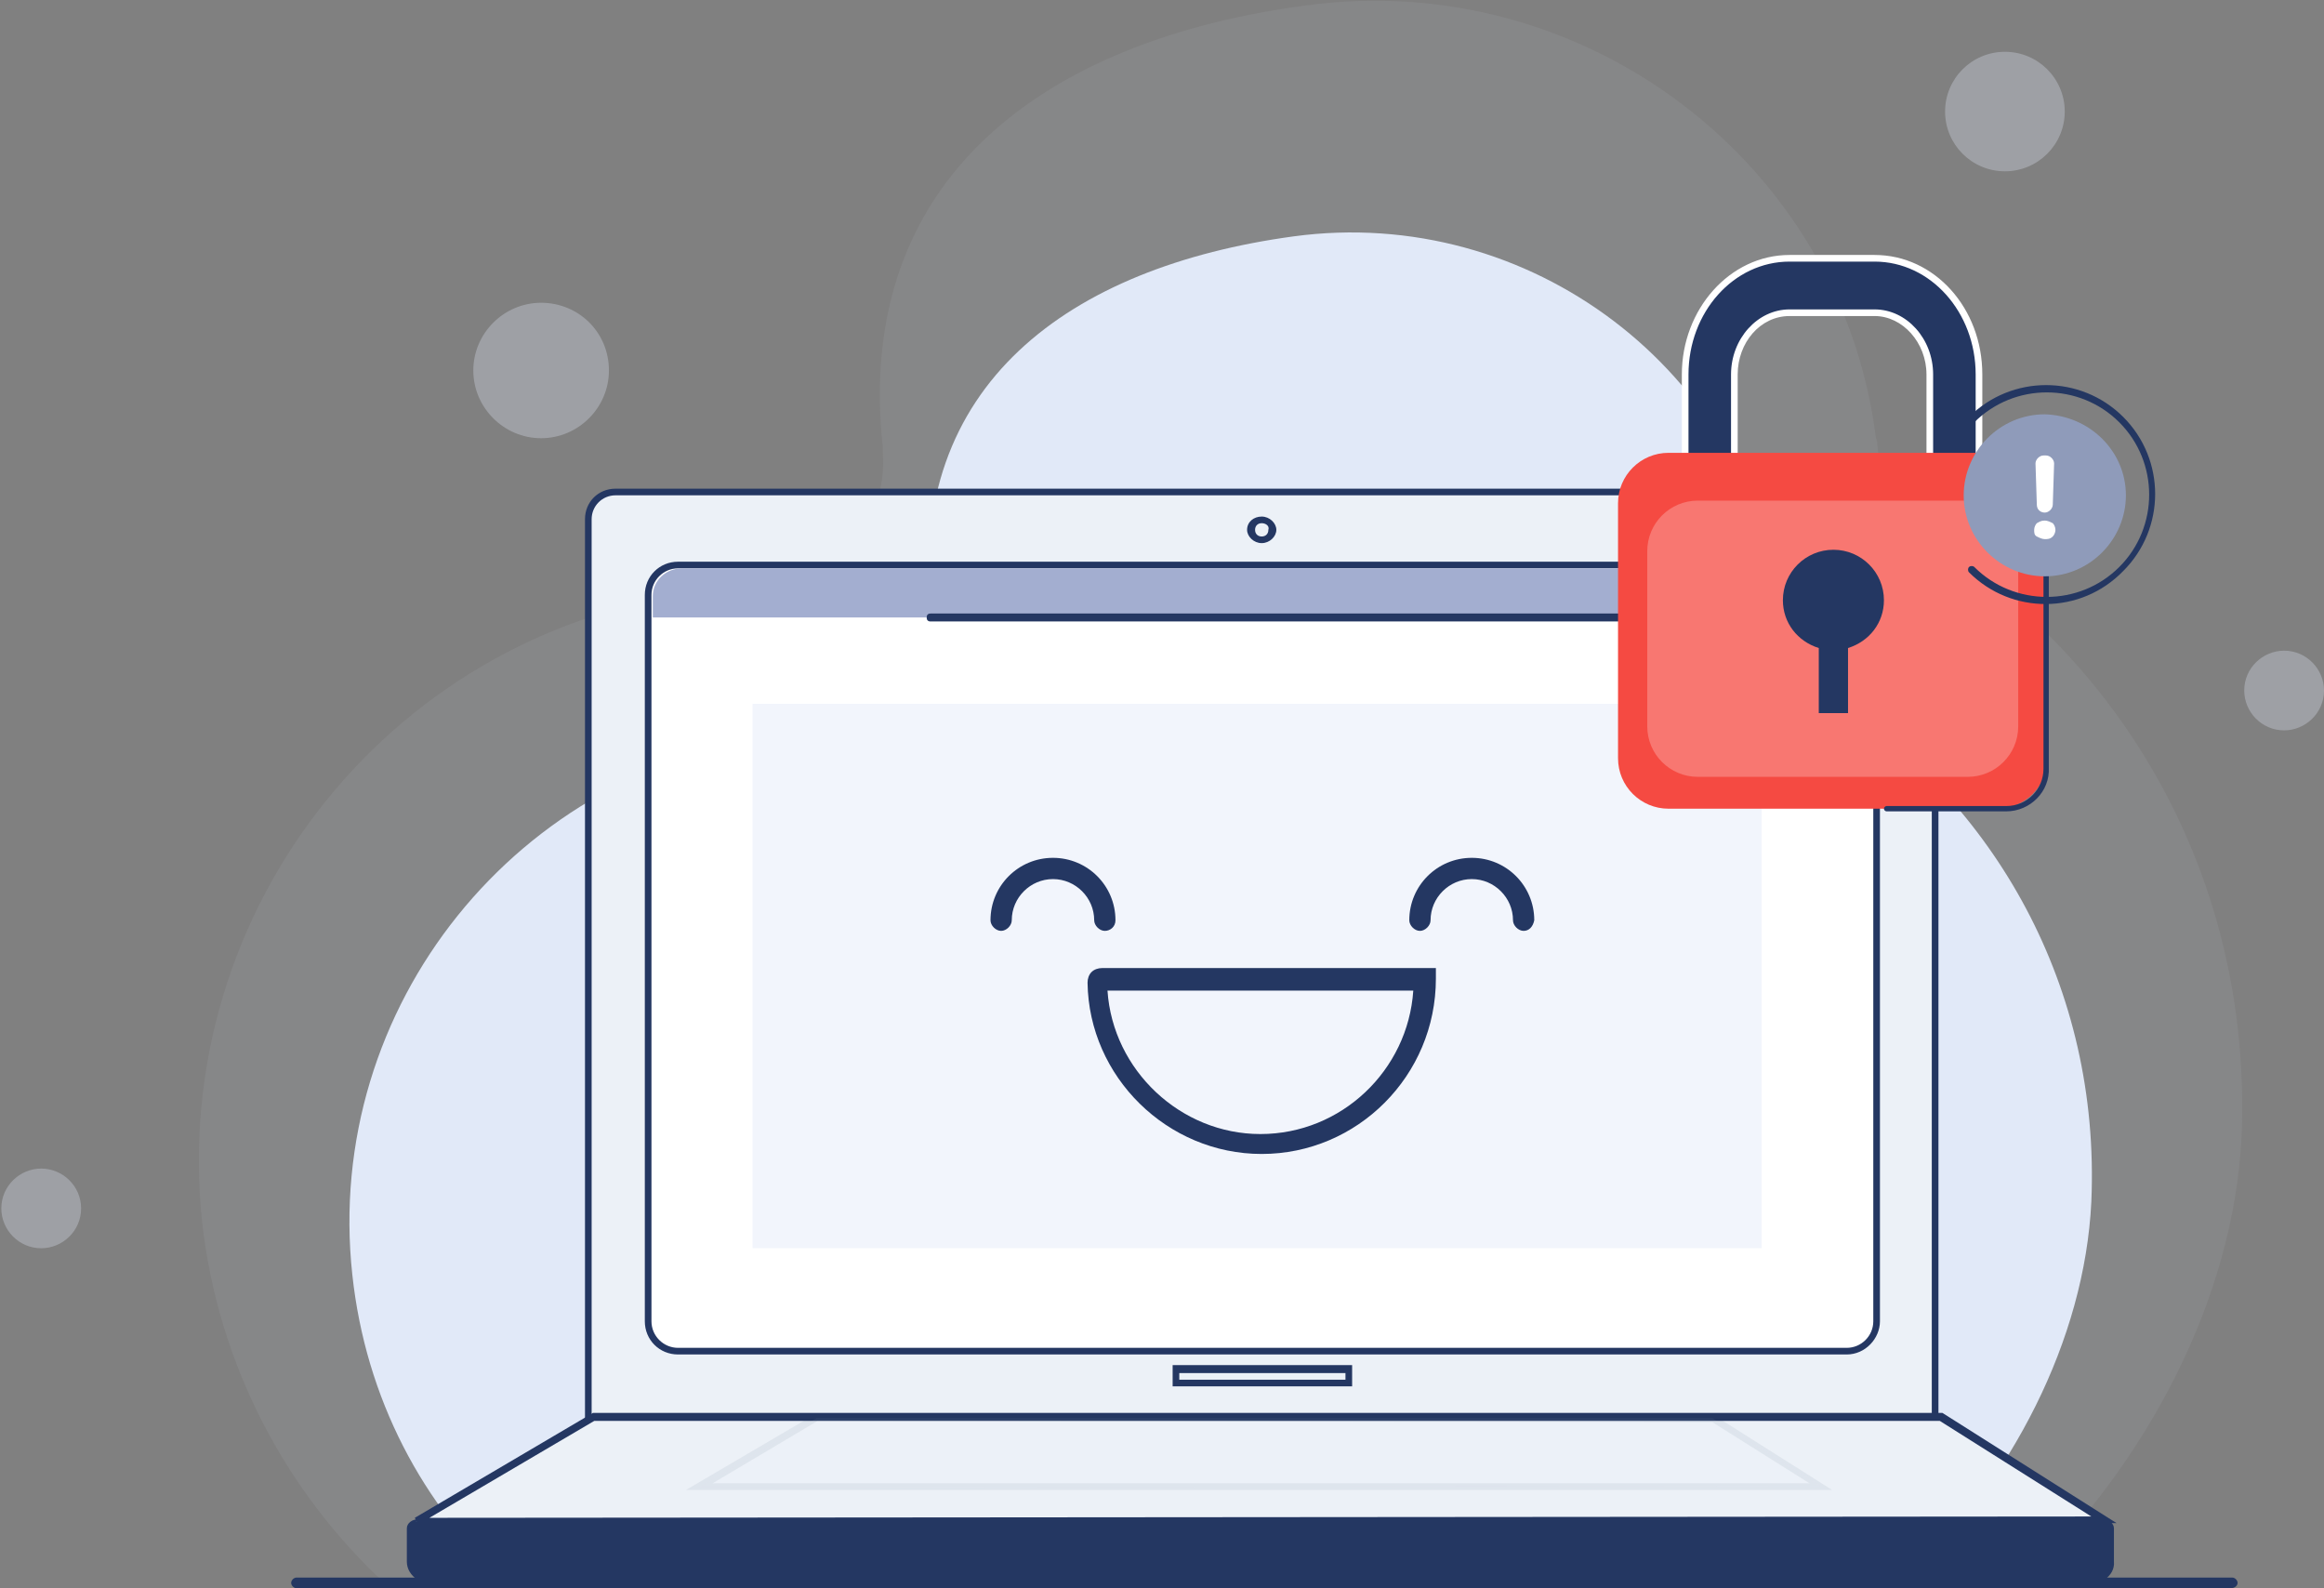 <svg width="341" height="233" viewBox="0 0 341 233" fill="none" xmlns="http://www.w3.org/2000/svg">
<rect x="0" y="0" width="341" height="233" fill="#808080" stroke="none"/>
<g clip-path="url(#clip0)">
<g opacity="0.41">
<g opacity="0.41">
<path opacity="0.41" d="M328.905 166.763C330.466 129.747 312.323 98.187 284.622 80.264C279.55 76.952 276.039 71.303 275.453 65.263C275.453 64.874 275.453 64.679 275.258 64.289C270.186 23.768 232.341 -4.676 191.764 0.779C153.138 5.844 125.242 26.3 129.533 65.653C129.533 65.848 129.533 66.043 129.533 66.432C130.314 77.147 121.925 86.109 111.196 86.303C108.855 86.303 106.709 86.498 104.368 86.693C58.134 91.564 24.775 133.059 29.652 179.231C31.993 200.271 41.943 218.778 56.378 232.221H296.717C315.055 214.687 327.735 190.53 328.905 166.763Z" fill="#E1E9F8"/>
</g>
</g>
<path opacity="0.31" d="M89.347 54.354C89.347 59.809 84.86 64.289 79.398 64.289C73.936 64.289 69.449 59.809 69.449 54.354C69.449 48.899 73.936 44.418 79.398 44.418C84.86 44.418 89.347 48.704 89.347 54.354Z" fill="#E1E9F8"/>
<path opacity="0.31" d="M294.181 25.131C299.029 25.131 302.96 21.206 302.96 16.365C302.96 11.523 299.029 7.598 294.181 7.598C289.333 7.598 285.402 11.523 285.402 16.365C285.402 21.206 289.333 25.131 294.181 25.131Z" fill="#E1E9F8"/>
<path opacity="0.31" d="M341 101.304C341 104.616 338.269 107.149 335.148 107.149C331.831 107.149 329.295 104.421 329.295 101.304C329.295 97.993 332.026 95.46 335.148 95.46C338.464 95.46 341 98.187 341 101.304Z" fill="#E1E9F8"/>
<path opacity="0.31" d="M11.9 177.283C11.9 180.594 9.169 183.127 6.048 183.127C2.731 183.127 0.195 180.4 0.195 177.283C0.195 173.971 2.926 171.438 6.048 171.438C9.169 171.438 11.9 173.971 11.9 177.283Z" fill="#E1E9F8"/>
<path d="M306.861 176.309C308.227 144.748 292.62 117.864 269.016 102.473C264.529 99.551 261.798 94.875 261.212 89.615C261.212 89.421 261.212 89.031 261.017 88.836C256.726 54.354 224.342 30.002 189.813 34.677C156.845 39.158 133.045 56.497 136.556 90.005C136.556 90.2 136.556 90.395 136.556 90.59C137.142 99.746 129.924 107.344 120.95 107.538C118.999 107.538 117.048 107.733 115.098 107.928C76.082 112.214 47.405 147.671 51.697 187.023C53.647 205.141 62.036 220.921 74.521 232.221H279.55C295.156 217.22 305.886 196.569 306.861 176.309Z" fill="#E1E9F8"/>
<path d="M284.037 208.453H86.225V76.173C86.225 74.03 87.981 72.082 90.322 72.082H279.94C282.086 72.082 284.037 73.835 284.037 76.173V208.453Z" fill="#ECF1F7"/>
<path d="M284.622 208.843H85.835V76.173C85.835 73.641 87.786 71.692 90.322 71.692H279.94C282.476 71.692 284.427 73.641 284.427 76.173V208.843H284.622ZM86.811 207.869H283.451V76.173C283.451 74.225 281.891 72.666 279.94 72.666H90.322C88.371 72.666 86.811 74.225 86.811 76.173V207.869Z" fill="#243762"/>
<path d="M197.811 200.855H172.451V202.804H197.811V200.855Z" fill="#ECF1F7"/>
<path d="M198.397 203.388H172.061V200.271H198.397V203.388ZM173.036 202.414H197.421V201.44H173.036V202.414Z" fill="#243762"/>
<path d="M186.692 77.732C186.692 78.511 185.912 79.29 185.131 79.29C184.351 79.29 183.571 78.706 183.571 77.732C183.571 76.757 184.351 76.173 185.131 76.173C186.107 76.173 186.692 76.952 186.692 77.732Z" fill="#ECF1F7"/>
<path d="M185.131 79.68C183.961 79.68 182.985 78.706 182.985 77.732C182.985 76.563 183.961 75.784 185.131 75.784C186.302 75.784 187.277 76.757 187.277 77.732C187.277 78.706 186.302 79.68 185.131 79.68ZM185.131 76.757C184.546 76.757 184.156 77.147 184.156 77.732C184.156 78.316 184.546 78.706 185.131 78.706C185.716 78.706 186.107 78.316 186.107 77.732C186.302 77.147 185.716 76.757 185.131 76.757Z" fill="#243762"/>
<path d="M304.91 232.416H64.962C62.426 232.416 60.28 231.052 60.28 229.299V224.428C60.28 223.844 60.865 223.454 61.646 223.454H308.617C309.397 223.454 309.983 223.844 309.983 224.428V229.299C309.983 230.857 307.642 232.416 304.91 232.416Z" fill="#243762"/>
<path d="M304.91 232.805H64.962C62.036 232.805 59.695 231.247 59.695 229.104V224.233C59.695 223.454 60.475 222.87 61.45 222.87H308.422C309.397 222.87 310.178 223.454 310.178 224.233V229.104C310.373 231.247 308.032 232.805 304.91 232.805ZM61.645 223.844C61.06 223.844 60.865 224.038 60.865 224.233V229.104C60.865 230.467 62.816 231.831 65.157 231.831H305.105C307.446 231.831 309.592 230.467 309.592 229.104V224.233C309.592 224.038 309.202 223.844 308.812 223.844H61.645Z" fill="#243762"/>
<path d="M99.491 198.128H270.966C273.307 198.128 275.453 196.18 275.453 193.647V87.278C275.453 84.94 273.502 82.797 270.966 82.797H99.491C97.15 82.797 95.004 84.745 95.004 87.278V193.842C95.004 196.18 96.955 198.128 99.491 198.128Z" fill="white"/>
<path d="M270.966 198.712H99.491C96.76 198.712 94.614 196.569 94.614 193.842V87.278C94.614 84.55 96.76 82.407 99.491 82.407H270.966C273.697 82.407 275.843 84.55 275.843 87.278V193.842C275.843 196.375 273.697 198.712 270.966 198.712ZM99.491 83.381C97.345 83.381 95.589 85.135 95.589 87.278V193.842C95.589 195.985 97.345 197.738 99.491 197.738H270.966C273.112 197.738 274.868 195.985 274.868 193.842V87.278C274.868 85.135 273.112 83.381 270.966 83.381H99.491Z" fill="#243762"/>
<path d="M274.478 90.59V87.472C274.478 85.329 272.527 83.381 270.186 83.381H100.076C97.735 83.381 95.784 85.135 95.784 87.472V90.59H274.478Z" fill="#A3AED0"/>
<path d="M259.457 87.278C259.457 87.862 259.067 88.252 258.481 88.252C257.896 88.252 257.506 87.862 257.506 87.278C257.506 86.693 257.896 86.303 258.481 86.303C259.067 86.303 259.457 86.693 259.457 87.278Z" fill="white"/>
<path d="M262.383 88.252C262.922 88.252 263.358 87.816 263.358 87.278C263.358 86.74 262.922 86.303 262.383 86.303C261.844 86.303 261.407 86.74 261.407 87.278C261.407 87.816 261.844 88.252 262.383 88.252Z" fill="white"/>
<path d="M266.48 88.252C267.018 88.252 267.455 87.816 267.455 87.278C267.455 86.74 267.018 86.303 266.48 86.303C265.941 86.303 265.504 86.74 265.504 87.278C265.504 87.816 265.941 88.252 266.48 88.252Z" fill="white"/>
<path opacity="0.43" d="M258.481 103.253H110.416V183.127H258.481V103.253Z" fill="#E1E9F8"/>
<path d="M87.006 208.064L61.06 223.259L308.617 223.064L284.622 208.064H87.006Z" fill="#ECF1F7"/>
<path d="M61.255 223.649L61.06 223.064L60.865 222.675L87.006 207.284H87.201H285.012L310.568 223.454L61.255 223.649ZM87.201 208.453L63.011 222.675L306.861 222.48L284.622 208.453H87.201Z" fill="#243762"/>
<g opacity="0.26">
<path opacity="0.26" d="M119.779 208.064L102.612 218.194L267.065 217.999L251.263 208.064H119.779Z" fill="#ECF1F7"/>
<path opacity="0.26" d="M100.661 218.584L119.584 207.479H251.263L268.821 218.584H100.661ZM119.974 208.453L104.563 217.61H265.504L251.263 208.648L119.974 208.453Z" fill="#243762"/>
</g>
<path d="M162.112 136.566C161.331 136.566 160.551 135.787 160.551 135.008C160.551 131.696 157.82 128.968 154.503 128.968C151.187 128.968 148.456 131.696 148.456 135.008C148.456 135.787 147.676 136.566 146.895 136.566C146.115 136.566 145.335 135.787 145.335 135.008C145.335 129.942 149.431 125.851 154.503 125.851C159.576 125.851 163.672 129.942 163.672 135.008C163.672 135.982 162.892 136.566 162.112 136.566Z" fill="#243762"/>
<path d="M223.562 136.566C222.782 136.566 222.001 135.787 222.001 135.008C222.001 131.696 219.27 128.968 215.954 128.968C212.637 128.968 209.906 131.696 209.906 135.008C209.906 135.787 209.126 136.566 208.346 136.566C207.565 136.566 206.785 135.787 206.785 135.008C206.785 129.942 210.882 125.851 215.954 125.851C221.026 125.851 225.122 129.942 225.122 135.008C224.927 135.982 224.342 136.566 223.562 136.566Z" fill="#243762"/>
<path d="M185.131 169.295C171.28 169.295 159.771 157.996 159.576 144.164C159.576 143.579 159.771 142.995 160.161 142.605C160.551 142.216 161.136 142.021 161.722 142.021H210.687V143.579C210.687 157.801 199.177 169.295 185.131 169.295ZM162.502 145.333C163.282 157.022 173.231 166.373 184.936 166.373C196.836 166.373 206.59 157.022 207.37 145.333H162.502Z" fill="#243762"/>
<path d="M274.478 91.174H136.556C136.166 91.174 135.971 90.979 135.971 90.59C135.971 90.2 136.166 90.005 136.556 90.005H274.673C275.063 90.005 275.258 90.2 275.258 90.59C275.063 90.979 274.868 91.174 274.478 91.174Z" fill="#243762"/>
<path d="M247.362 72.472V54.938C247.362 45.587 254.19 37.989 262.773 37.989H275.258C283.647 37.989 290.67 45.587 290.67 54.938V72.472C290.67 81.823 283.842 89.421 275.258 89.421H262.773C254.19 89.421 247.362 81.823 247.362 72.472ZM262.578 45.977C258.091 45.977 254.385 50.068 254.385 54.938V72.472C254.385 77.342 258.091 81.433 262.578 81.433H275.063C279.55 81.433 283.257 77.342 283.257 72.472V54.938C283.257 50.068 279.55 45.977 275.063 45.977H262.578Z" fill="#243762"/>
<path d="M275.063 90.005H262.578C253.799 90.005 246.776 82.212 246.776 72.472V54.938C246.776 45.392 253.799 37.405 262.578 37.405H275.063C283.842 37.405 290.865 45.197 290.865 54.938V72.472C290.865 82.018 283.842 90.005 275.063 90.005ZM262.578 38.379C254.385 38.379 247.752 45.782 247.752 54.938V72.472C247.752 81.628 254.385 89.031 262.578 89.031H275.063C283.256 89.031 289.889 81.628 289.889 72.472V54.938C289.889 45.782 283.256 38.379 275.063 38.379H262.578ZM275.063 82.018H262.578C257.896 82.018 253.994 77.732 253.994 72.472V54.938C253.994 49.678 257.896 45.392 262.578 45.392H275.063C279.745 45.392 283.647 49.678 283.647 54.938V72.472C283.647 77.732 279.94 82.018 275.063 82.018ZM262.578 46.366C258.286 46.366 254.97 50.263 254.97 54.938V72.472C254.97 77.147 258.481 81.043 262.578 81.043H275.063C279.355 81.043 282.671 77.147 282.671 72.472V54.938C282.671 50.263 279.16 46.366 275.063 46.366H262.578Z" fill="white"/>
<path d="M244.826 118.643H293.01C297.107 118.643 300.423 115.331 300.423 111.24V73.835C300.423 69.744 297.107 66.432 293.01 66.432H244.826C240.729 66.432 237.413 69.744 237.413 73.835V111.24C237.413 115.331 240.729 118.643 244.826 118.643Z" fill="#F54A42"/>
<path d="M294.376 119.033H276.819C276.624 119.033 276.429 118.838 276.429 118.643C276.429 118.448 276.624 118.253 276.819 118.253H294.376C297.497 118.253 299.838 115.721 299.838 112.799V77.732C299.838 77.537 300.033 77.342 300.228 77.342C300.423 77.342 300.619 77.537 300.619 77.732V112.604C300.814 116.11 297.887 119.033 294.376 119.033Z" fill="#243762"/>
<path opacity="0.25" d="M249.117 113.967H288.719C292.815 113.967 296.132 110.656 296.132 106.564V80.849C296.132 76.758 292.815 73.446 288.719 73.446H249.117C245.021 73.446 241.704 76.758 241.704 80.849V106.564C241.704 110.656 245.021 113.967 249.117 113.967Z" fill="white"/>
<path d="M261.603 88.057C261.603 83.966 264.919 80.654 269.016 80.654C273.112 80.654 276.429 83.966 276.429 88.057C276.429 91.369 274.283 94.096 271.161 95.07V104.616H266.87V95.07C263.748 94.096 261.603 91.369 261.603 88.057Z" fill="#243762"/>
<path d="M327.345 233H43.503C43.113 233 42.723 232.61 42.723 232.221C42.723 231.831 43.113 231.441 43.503 231.441H327.54C327.93 231.441 328.32 231.831 328.32 232.221C328.32 232.61 327.93 233 327.345 233Z" fill="#243762"/>
<path d="M311.933 72.666C311.933 79.095 306.666 84.55 300.033 84.55C293.596 84.55 288.133 79.29 288.133 72.666C288.133 66.237 293.401 60.783 300.033 60.783C306.666 60.977 311.933 66.237 311.933 72.666Z" fill="#8F9BBA"/>
<path d="M288.914 83.966C288.719 83.771 288.719 83.381 288.914 83.186C289.109 82.992 289.499 82.992 289.694 83.186C295.547 89.031 305.106 89.031 310.958 83.186C316.81 77.342 316.81 67.796 310.958 61.952C305.106 56.107 295.547 56.107 289.694 61.952C289.499 62.146 289.109 62.146 288.914 61.952C288.719 61.757 288.719 61.367 288.914 61.172C295.156 54.938 305.301 54.938 311.543 61.172C317.786 67.406 317.786 77.537 311.543 83.771C305.301 90.2 295.156 90.2 288.914 83.966Z" fill="#243762"/>
<path d="M300.033 79.095C299.643 79.095 299.253 78.9 298.863 78.706C298.473 78.511 298.473 78.121 298.473 77.732C298.473 77.342 298.668 76.952 298.863 76.757C299.253 76.563 299.448 76.368 300.033 76.368C300.424 76.368 300.814 76.563 301.204 76.757C301.399 76.952 301.594 77.342 301.594 77.732C301.594 78.121 301.399 78.511 301.204 78.706C300.814 79.095 300.424 79.095 300.033 79.095ZM301.399 67.991L301.204 74.03C301.204 74.615 300.619 75.199 300.033 75.199C299.448 75.199 298.863 74.809 298.863 74.03L298.668 67.991C298.668 67.406 299.253 66.822 299.838 66.822H300.228C300.814 66.822 301.399 67.406 301.399 67.991Z" fill="white"/>
</g>
<defs>
<clipPath id="clip0">
<rect width="341" height="233" fill="white"/>
</clipPath>
</defs>
</svg>
